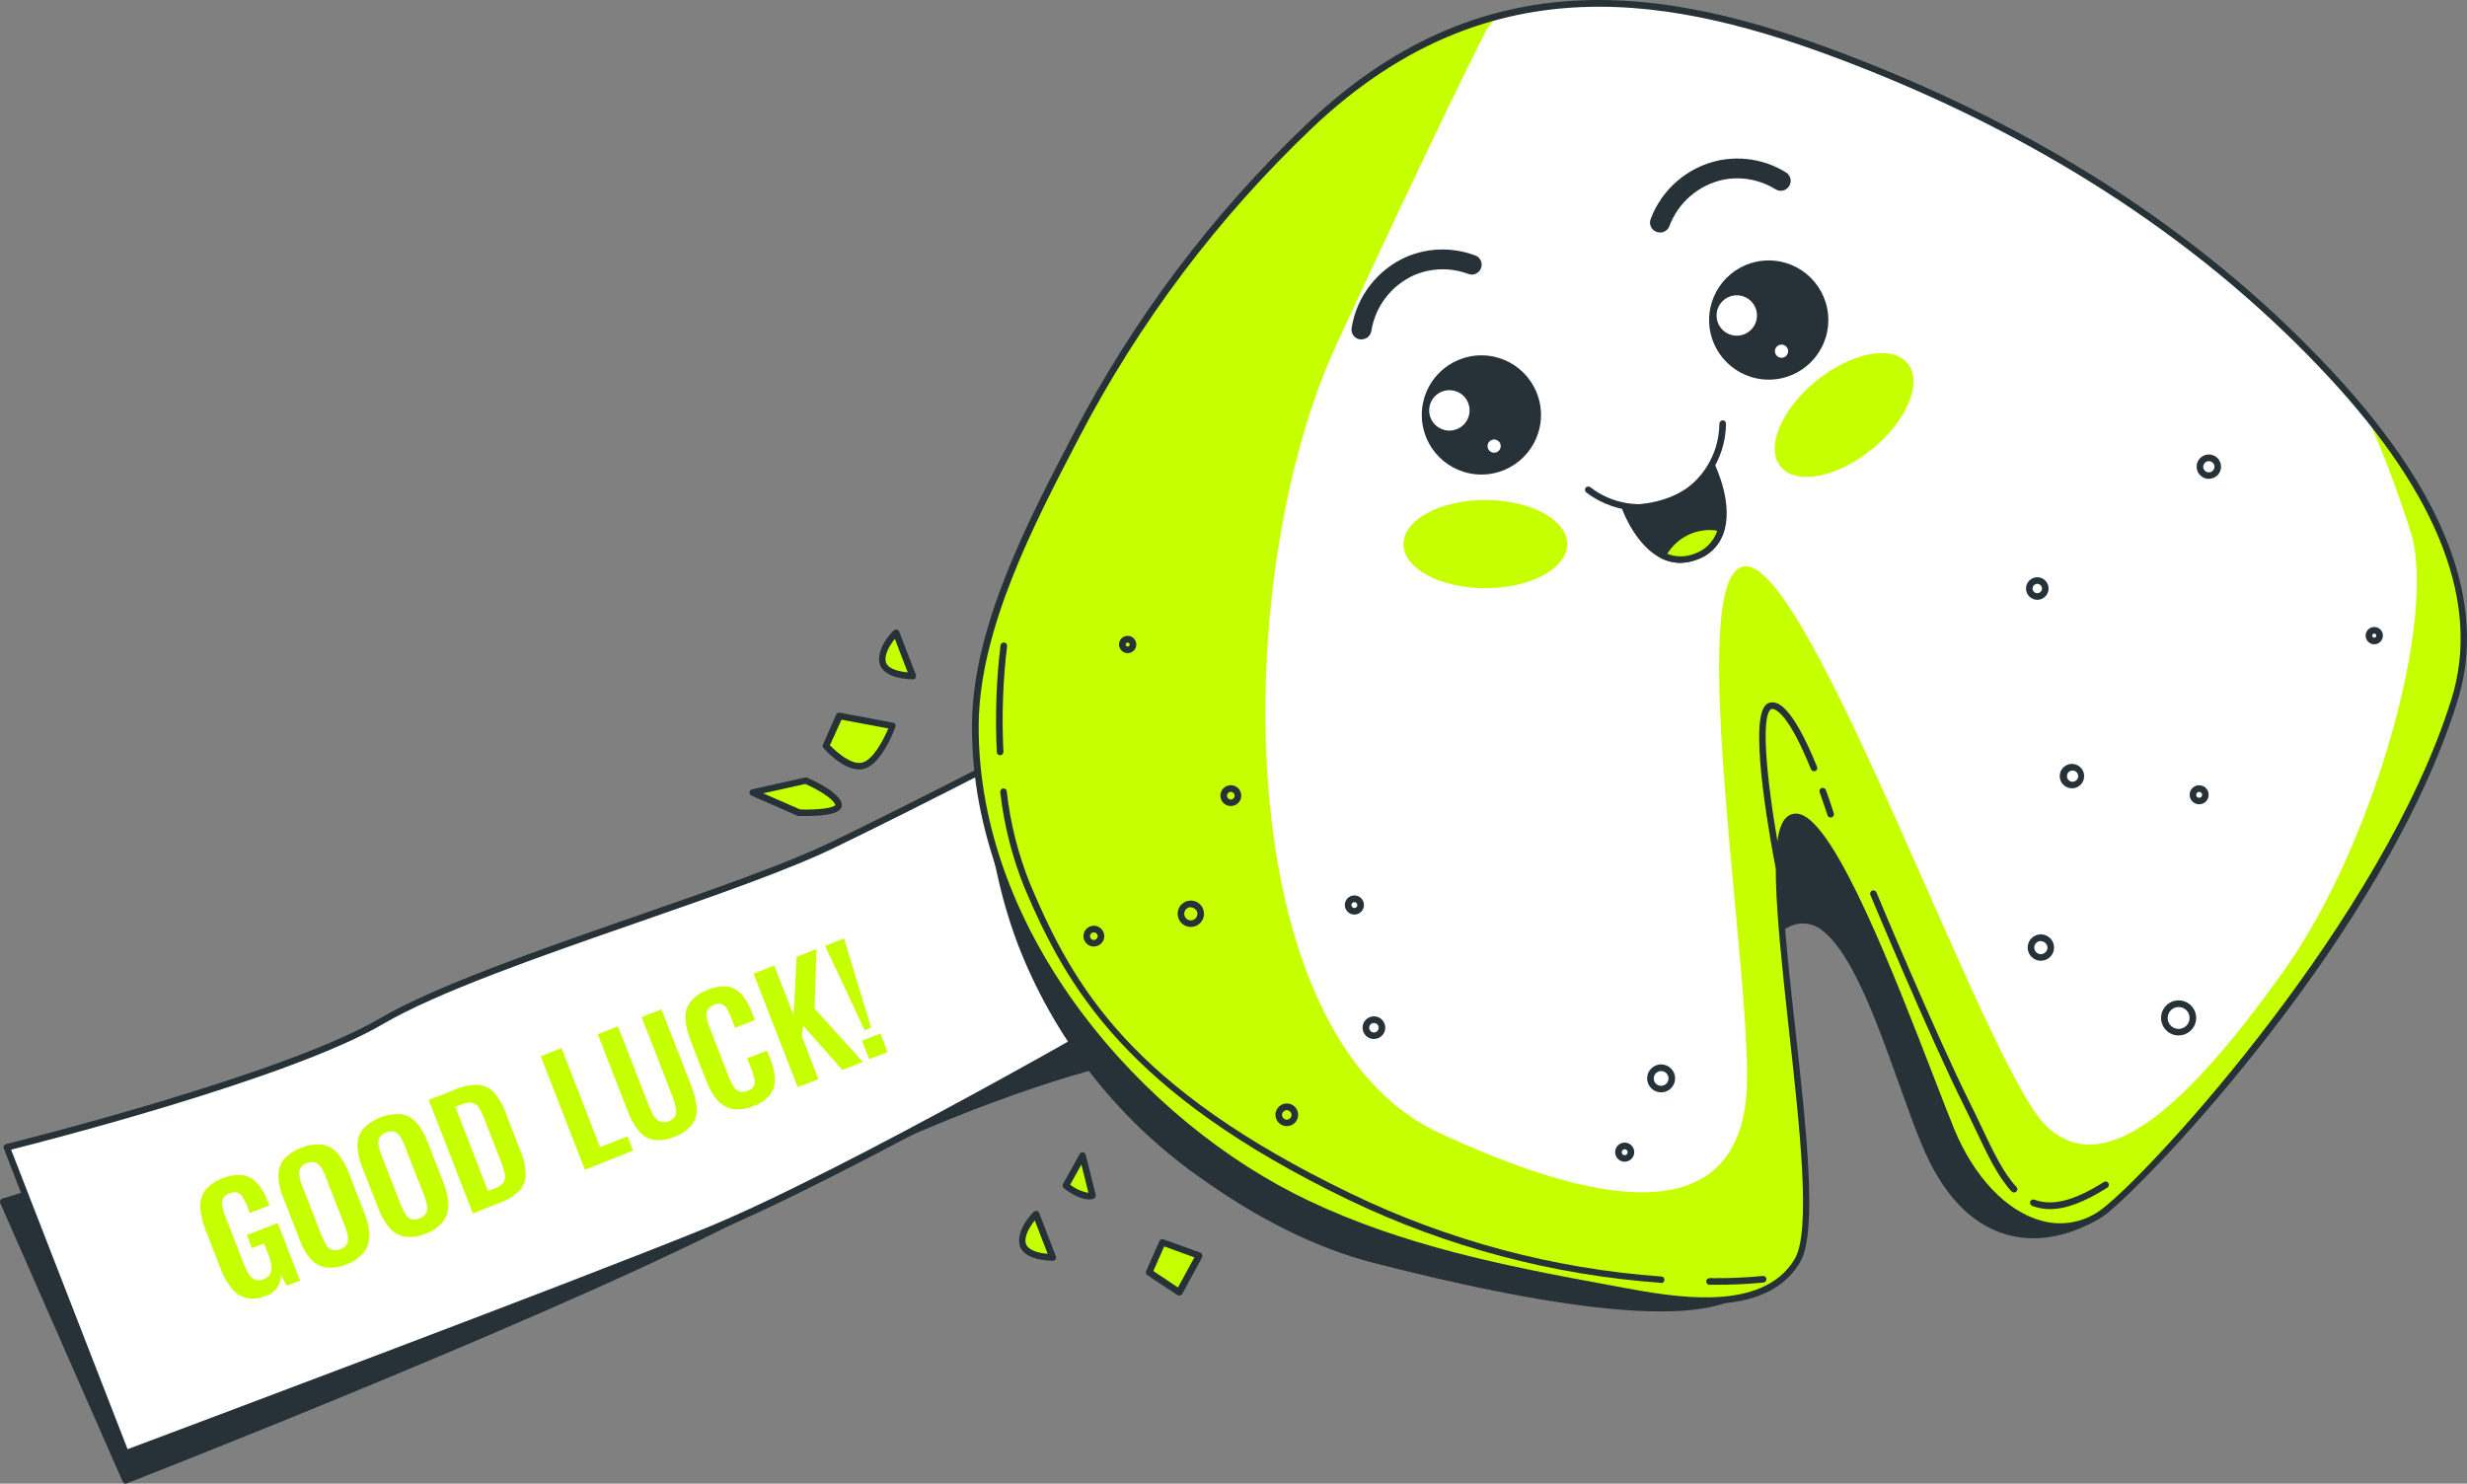 <?xml version="1.0" encoding="UTF-8"?>
<svg xmlns="http://www.w3.org/2000/svg" id="Layer_2" data-name="Layer 2" viewBox="0 0 373.75 224.8">
  <rect x="0" y="0" width="373.75" height="224.8" fill="#808080" stroke="none"/>
  <defs>
    <style> .cls-1 { fill: #fff; } .cls-2 { fill: #c6ff00; } .cls-3 { fill: #263238; } </style>
  </defs>
  <g id="Layer_1-2" data-name="Layer 1">
    <g>
      <g id="freepik--paper-strip--inject-22">
        <path class="cls-3" d="m7.19,180.02l-6.72,2.06,18.55,42.26s70.08-27.31,97.39-42.26,49-20.41,49-20.41c-6.31-10.32-12.54-24.8-15.21-34.85L7.19,180.02Z"></path>
        <path class="cls-3" d="m19.04,224.8c-.2,0-.37-.12-.45-.3L.04,182.28c-.06-.13-.06-.27,0-.4.06-.13.17-.23.31-.27l6.68-2.06,143-53.2c.13-.05.28-.05.41,0,.12.07.21.18.25.31,2.75,10.36,9,24.63,15.15,34.72.07.14.07.3,0,.44-.06.15-.19.26-.34.3-.22.06-22,5.63-48.89,20.37s-96.74,42-97.44,42.28c-.04.02-.09.03-.13.03ZM1.18,182.4l18.13,41.3c6-2.37,71-27.92,96.88-42.06,24.45-13.37,44.64-19.24,48.47-20.28-6.29-10.65-11.25-22.02-14.77-33.88L7.37,180.48h0l-6.19,1.92Z"></path>
        <path class="cls-1" d="m162.81,109.43s-20.61,10.82-36.59,18.55-53.59,18-68.53,26.79S1.01,173.8,1.01,173.8l18,46.37s66-24.73,87.6-33.49,68-35.55,69.57-36.59-13.37-40.66-13.37-40.66Z"></path>
        <path class="cls-3" d="m19.04,220.72c-.2,0-.39-.13-.46-.32L.58,174.02c-.06-.13-.06-.28,0-.41.07-.13.19-.22.33-.26.42-.1,41.84-10.39,56.55-19,8.43-4.94,23.9-10.32,38.86-15.53,11.69-4.07,22.73-7.91,29.71-11.28,15.78-7.64,36.36-18.44,36.57-18.55.13-.06.28-.06.41,0,.13.05.24.16.29.29,0,.1,3.78,10,7.28,20,7.22,20.46,6.47,21,5.93,21.32-1.4.93-48.07,27.9-69.66,36.63-21.4,8.67-87,33.26-87.61,33.5-.07.01-.14.01-.2,0ZM1.68,174.19l17.65,45.38c5.93-2.22,66.69-25,87.13-33.31,21.17-8.57,66.54-34.72,69.36-36.47.31-2.34-7.85-25.22-13.28-39.66-3.25,1.71-21.67,11.32-36.1,18.3-7,3.4-18.09,7.25-29.81,11.33-14.92,5.18-30.34,10.55-38.69,15.44-13.9,8.15-51.26,17.73-56.26,18.99Z"></path>
      </g>
      <g id="freepik--Text--inject-22">
        <path class="cls-2" d="m40.28,196.33c-.94.43-1.99.54-3,.32-.88-.24-1.67-.77-2.23-1.49-.71-.91-1.26-1.92-1.65-3l-2.25-5.77c-.44-1.07-.71-2.2-.81-3.35-.08-.93.17-1.86.7-2.63.69-.87,1.62-1.51,2.68-1.86.94-.42,1.97-.59,3-.5.83.12,1.59.51,2.16,1.13.7.74,1.24,1.61,1.59,2.56l.35.9-3,1.16-.35-1c-.18-.48-.4-.94-.67-1.38-.19-.32-.47-.58-.82-.72-.42-.11-.87-.06-1.26.13-.44.14-.8.46-1,.87-.13.4-.13.84,0,1.24.12.5.27,1,.46,1.48l2.8,7.2c.2.52.45,1.02.75,1.49.23.36.56.63.95.79.42.13.88.1,1.28-.09.43-.14.79-.44,1-.84.18-.4.23-.85.15-1.28-.09-.57-.25-1.13-.47-1.67l-.63-1.62-1.84.72-.77-2,4.67-1.82,3.39,8.73-2,.78-.9-1.61c0,.63-.17,1.25-.49,1.79-.42.65-1.05,1.12-1.79,1.34Z"></path>
        <path class="cls-2" d="m52.47,191.57c-.99.44-2.09.6-3.17.45-.9-.17-1.72-.65-2.31-1.35-.7-.85-1.25-1.83-1.61-2.87l-2.5-6.43c-.42-1-.66-2.07-.7-3.16-.02-.9.26-1.79.81-2.51.71-.82,1.63-1.44,2.66-1.79,1-.45,2.1-.61,3.19-.48.89.16,1.69.61,2.29,1.29.71.83,1.27,1.77,1.64,2.8l2.51,6.45c.41,1.01.64,2.08.68,3.17.03.91-.25,1.81-.79,2.55-.7.88-1.64,1.53-2.7,1.88Zm-.9-2.32c.42-.13.78-.41,1-.79.17-.35.21-.74.14-1.12-.08-.46-.2-.92-.38-1.35l-3.08-7.91c-.16-.44-.37-.86-.63-1.25-.2-.32-.5-.57-.85-.71-.43-.11-.88-.07-1.28.12-.41.13-.77.4-1,.77-.17.34-.23.73-.16,1.1.08.46.21.91.38,1.35l3.08,7.91c.16.44.37.86.62,1.25.2.34.5.6.86.74.44.14.92.1,1.33-.11h-.03Z"></path>
        <path class="cls-2" d="m64.47,186.92c-.99.44-2.09.6-3.17.45-.9-.17-1.72-.65-2.31-1.35-.71-.84-1.26-1.8-1.64-2.83l-2.5-6.43c-.42-1.01-.66-2.08-.7-3.17-.02-.9.27-1.78.81-2.5,1.51-1.6,3.66-2.43,5.85-2.27.89.16,1.69.61,2.29,1.29.71.83,1.26,1.78,1.64,2.8l2.51,6.45c.41,1.01.64,2.08.68,3.17.03.91-.25,1.81-.79,2.55-.7.85-1.62,1.49-2.67,1.84Zm-.9-2.32c.42-.13.78-.41,1-.79.17-.35.21-.74.14-1.12-.08-.46-.21-.91-.38-1.35l-3.08-7.91c-.17-.44-.38-.86-.63-1.25-.2-.32-.5-.57-.85-.71-.43-.11-.88-.07-1.28.12-.41.13-.77.4-1,.77-.17.34-.23.73-.16,1.1.07.46.2.92.38,1.35l3.08,7.91c.16.44.37.86.62,1.25.2.34.5.6.86.74.43.12.88.08,1.28-.11h.02Z"></path>
        <path class="cls-2" d="m71.64,183.85l-6.69-17.19,4-1.58c1.1-.49,2.3-.73,3.5-.7.9.06,1.74.46,2.37,1.11.73.82,1.3,1.78,1.67,2.82l2.44,6.28c.44,1.04.69,2.16.71,3.3,0,.92-.32,1.8-.93,2.49-.82.84-1.83,1.47-2.94,1.84l-4.13,1.63Zm2.29-3.41l1-.37c.56-.17,1.06-.52,1.4-1,.2-.39.25-.84.14-1.27-.15-.63-.35-1.24-.59-1.84l-2.56-6.57c-.21-.57-.47-1.11-.8-1.62-.22-.36-.59-.61-1-.7-.56-.05-1.11.05-1.62.29l-.91.36,4.94,12.72Z"></path>
        <path class="cls-2" d="m88.61,177.24l-6.68-17.19,3.14-1.25,5.84,15,4.16-1.62.85,2.16-7.31,2.9Z"></path>
        <path class="cls-2" d="m102.18,172.23c-1.01.47-2.14.63-3.24.46-.89-.19-1.69-.7-2.24-1.43-.69-.89-1.23-1.88-1.61-2.94l-4.53-11.63,3.06-1.19,4.67,12c.2.51.43,1,.69,1.48.23.41.58.74,1,.95.91.3,1.9-.09,2.37-.92.12-.44.12-.9,0-1.34-.12-.53-.28-1.05-.48-1.56l-4.66-12,3-1.18,4.53,11.62c.43,1.04.7,2.14.8,3.26.09.91-.16,1.81-.68,2.56-.69.87-1.63,1.51-2.68,1.86Z"></path>
        <path class="cls-2" d="m114.11,167.59c-1.02.46-2.15.61-3.25.41-.9-.22-1.71-.72-2.29-1.44-.67-.84-1.2-1.79-1.57-2.8l-2.39-6.13c-.42-1.03-.68-2.11-.76-3.22-.08-.92.18-1.83.72-2.58.7-.86,1.63-1.51,2.68-1.85.94-.43,1.97-.6,3-.49.82.14,1.56.56,2.11,1.18.62.72,1.11,1.55,1.44,2.44l.56,1.44-3,1.18-.57-1.49c-.17-.44-.37-.87-.59-1.28-.16-.34-.43-.62-.77-.79-.42-.15-.88-.11-1.27.09-.43.14-.78.44-1,.83-.15.37-.18.79-.09,1.18.11.5.26.98.45,1.45l2.9,7.48c.2.52.45,1.01.75,1.48.21.33.53.57.9.7.4.1.82.06,1.19-.11.44-.11.8-.4,1-.81.11-.37.11-.77,0-1.14-.11-.48-.26-.96-.45-1.42l-.6-1.55,3-1.17.54,1.38c.37.91.59,1.88.65,2.86.04.86-.2,1.7-.7,2.4-.67.83-1.57,1.45-2.59,1.77Z"></path>
        <path class="cls-2" d="m120.85,164.7l-6.69-17.19,3.14-1.23,2.94,7.56.46-8.88,3-1.16-.3,9,7.33,8.1-3.12,1.21-5.93-6.71-.21,1.6,2.53,6.52-3.15,1.18Z"></path>
        <path class="cls-2" d="m131,156.11l-6-12.8,2.88-1.13,4.1,13.54-.98.39Zm.68,4.37l-1.09-2.8,2.8-1.09,1.08,2.81-2.79,1.08Z"></path>
      </g>
      <g id="freepik--fortune-cookie--inject-22">
        <path class="cls-3" d="m321.58,174.09c4.18-36.59-17.49-71.23-52-84-31.23-11.59-67.62-21.77-82-13.09-27.31,16.49-33.49,48.44-33.49,48.44l-3.86,1.36c1.55,5.86,2,9.52,4.33,15.83,5.4,14.1,14.82,26.29,27.11,35.06,7.42,5.35,16.61,10.6,26.49,13.13,76.25,19.56,55.65-6.18,55.65-6.18l1.54-38.65s5.16-10.3,11.34-5.15,10.79,22.46,14.94,32.46c7.63,18.35,21,14.64,27.24,10.16,1.27-.89,2.14-4.38,2.71-9.37Z"></path>
        <path class="cls-3" d="m251.58,198.7c-9.84,0-24.39-2.46-43.55-7.37-8.57-2.2-17.54-6.65-26.65-13.22-12.38-8.82-21.87-21.11-27.28-35.31-1.3-3.5-2.34-7.09-3.11-10.75-.37-1.6-.75-3.25-1.25-5.13-.06-.25.07-.51.31-.6l3.57-1.32c.7-3.19,7.83-32.9,33.67-48.5,14.87-9,53,2.14,82.44,13.05,34.87,12.73,56.5,47.68,52.34,84.57-.65,5.68-1.57,8.78-2.91,9.73-1.76,1.27-8.05,5.22-15.17,3.2-5.4-1.54-9.72-6.1-12.82-13.57-1.12-2.69-2.26-5.88-3.47-9.26-3.24-9.06-6.91-19.32-11.33-23-1.09-1.04-2.62-1.5-4.1-1.23-3.43.71-6,5.41-6.42,6.13l-1.54,38.36c.71.94,4.15,5.86,1.64,9.75-1.92,2.99-6.73,4.47-14.37,4.47Zm-100.76-71.57c.45,1.72.8,3.25,1.14,4.73,3.86,18.41,14.59,34.66,30,45.44,9,6.5,17.87,10.89,26.32,13.06,41.82,10.72,54,7.74,56.82,3.35,2.34-3.62-1.64-8.69-1.68-8.74-.08-.09-.12-.21-.11-.33l1.54-38.65c0-.07.03-.14.06-.2.12-.24,3-5.89,7.15-6.76,1.8-.35,3.66.19,5,1.45,4.63,3.85,8.35,14.26,11.63,23.43,1.21,3.37,2.35,6.55,3.46,9.22,3,7.17,7.07,11.54,12.17,13,6.68,1.9,12.64-1.85,14.31-3.05.73-.52,1.75-2.51,2.5-9h0c4.1-36.43-17.26-70.94-51.7-83.52-41.87-15.53-70.08-20.07-81.58-13.13-26.79,16.18-33.2,47.79-33.26,48.11-.03.17-.15.31-.31.37l-3.46,1.22Z"></path>
        <path class="cls-1" d="m353.11,56.8c-19.5-21-44.31-36.47-70.84-46.95-31.17-12.32-58.15-15.16-83.84,9.25-14.31,13.62-26.27,29.49-35.42,47-6.64,12.71-15.17,29-15.26,43.69-.21,30.75,23.54,60,50.36,72.64,14.53,6.86,30.07,9.95,45.77,12.82,8.17,1.49,23,4.84,28.41-4.19,5.24-8.74-7-62.89-1.17-67s19.22,34.36,24.46,47.17,15.72,18.05,23.29,12.23,42.51-43.68,53-77.45c5.43-17.48-5.8-35.31-18.76-49.21Z"></path>
        <path class="cls-2" d="m365.28,80.8c3.88,12.73-5.53,47.06-19.38,66.44s-26.9,32.24-36,23.25-35.43-84.69-45.38-84.69,1.66,65.89,0,80.84-14.4,19.93-46.51,5-31.65-84.54-15.54-119.42c16.11-34.88,22.79-47.8,22.79-47.8l1.48-1.92c-9.67,2.57-19.05,7.8-28.26,16.55-14.31,13.62-26.27,29.49-35.42,47-6.64,12.71-15.17,29-15.26,43.69-.21,30.75,23.54,60,50.36,72.64,14.53,6.86,30.07,9.95,45.77,12.82,8.17,1.49,23,4.84,28.41-4.19,5.24-8.74-7-62.89-1.17-67s19.22,34.36,24.46,47.17,15.72,18.05,23.29,12.23,42.51-43.68,53-77.45c4.67-15-3-30.34-13.45-43.2,2.61,5.88,4.88,11.9,6.81,18.04Z"></path>
        <path class="cls-3" d="m258.4,197.58c-4.44-.13-8.86-.66-13.21-1.59l-1.4-.26c-16.64-3-31.58-6.1-45.89-12.86-25.34-12-50.87-40.92-50.65-73.1.1-14.77,8.49-30.84,15.23-43.75l.09-.16c9.15-17.58,21.15-33.52,35.51-47.17,27.9-26.5,57-20.16,84.37-9.35,28.62,11.3,52.51,27.14,71,47.07,17.07,18.37,23.42,35.11,18.87,49.77-10.91,35.17-46.69,72.71-53.16,77.69-2.87,2.29-6.67,3.06-10.2,2.05-5.59-1.51-10.77-6.92-13.86-14.48-.87-2.12-1.95-4.91-3.2-8.14-5.41-14-14.46-37.43-19.46-39-.35-.13-.75-.07-1.05.15-2.68,1.87-.94,17.56.59,31.39,1.68,15.21,3.42,30.92.72,35.42-2.92,4.93-8.49,6.32-14.3,6.32ZM242.26,1.02c-14.56,0-29.2,4.82-43.49,18.39-14.27,13.58-26.2,29.43-35.3,46.91l-.08.16c-6.69,12.82-15,28.77-15.12,43.3-.22,31.76,25,60.35,50.07,72.18,14.21,6.71,29.08,9.76,45.65,12.78l1.4.26c8.06,1.51,21.55,4,26.49-4.21,2.53-4.21.81-19.76-.86-34.8-2.07-18.73-3.11-30.25-.16-32.32.55-.4,1.27-.5,1.91-.28,5.46,1.66,14.27,24.46,20.11,39.55,1.24,3.22,2.32,6,3.18,8.12,3,7.27,7.91,12.46,13.2,13.89,3.23.92,6.7.22,9.33-1.87,7.77-6,42.53-44.06,52.82-77.2,4.43-14.29-1.84-30.7-18.65-48.79-18.41-19.82-42.18-35.57-70.65-46.82-13-5.13-26.39-9.25-39.85-9.25Z"></path>
        <path class="cls-3" d="m277.34,123.86c-.22,0-.41-.14-.48-.35,0,0-.46-1.47-1.18-3.48-.1-.25.03-.54.28-.63,0,0,.01,0,.02,0,.26-.09.54.04.64.3.73,2,1.19,3.5,1.2,3.52.08.26-.07.54-.33.63l-.15.02Z"></path>
        <path class="cls-3" d="m259.57,194.66h-.58c-.28,0-.5-.22-.5-.5s.22-.5.5-.5c.19-.02.37-.02.56,0,2.51.02,5.01-.09,7.51-.33.27-.04.52.16.56.43.03.27-.16.52-.43.56,0,0,0,0,0,0-2.53.25-5.07.36-7.61.34Z"></path>
        <path class="cls-3" d="m251.64,194.37h0c-16.42-1.18-32.48-5.44-47.32-12.57-33.73-16.26-42.76-32.31-49.13-47.35-1.86-4.62-3.09-9.48-3.65-14.43-.03-.27.16-.52.43-.56,0,0,0,0,0,0,.27-.03.51.15.55.42,0,0,0,0,0,0,.54,4.87,1.75,9.63,3.59,14.17,6.55,15.49,15.19,30.72,48.64,46.84,14.71,7.09,30.62,11.34,46.91,12.52.28,0,.5.22.5.5s-.22.5-.5.5l-.03-.05Z"></path>
        <path class="cls-3" d="m151.52,114.44c-.26,0-.48-.21-.5-.47-.27-5.41-.09-10.83.56-16.2.05-.27.3-.46.57-.42.27.04.46.29.42.56-.64,5.31-.82,10.66-.55,16,.01.27-.2.5-.47.52h-.03Z"></path>
        <path class="cls-3" d="m310.55,183.2c-.92,0-1.83-.17-2.69-.5-.26-.1-.38-.39-.28-.65s.39-.38.65-.28h0c2.66,1,6,.19,10.5-2.68.23-.15.54-.07.69.16s.07.54-.16.69c-3.44,2.19-6.28,3.26-8.71,3.26Z"></path>
        <path class="cls-3" d="m305.12,180.68c-.14,0-.27-.06-.36-.16-2.05-2.18-3.59-5.43-5.38-9.19-.54-1.14-1.1-2.32-1.7-3.52-5.31-10.62-14.23-32-14.32-32.22-.1-.26.02-.55.27-.65s.55.02.65.27c.08.21,9,21.57,14.29,32.16.6,1.2,1.16,2.38,1.7,3.53,1.75,3.68,3.27,6.87,5.21,8.93.2.19.2.51,0,.71,0,0,0,0,0,0-.1.1-.23.15-.37.14Z"></path>
        <path class="cls-3" d="m269.47,131.73c-.24,0-.44-.17-.49-.4-.42-2.17-4.11-21.32-1.59-24.38.25-.33.64-.53,1.06-.53.71,0,2.87,0,6.83,9.76.11.25,0,.54-.26.64,0,0,0,0-.01,0-.26.1-.55-.02-.65-.28,0,0,0,0,0,0-3.35-8.24-5.25-9.13-5.91-9.13-.12,0-.23.07-.29.17-1.68,2,.16,15.2,1.8,23.55.06.26-.1.52-.36.57,0,0-.02,0-.03,0h-.1Z"></path>
        <path class="cls-3" d="m309.19,145.57c-1.1,0-2-.9-2-2s.9-2,2-2,2,.9,2,2-.9,2-2,2Zm0-3c-.55,0-1,.45-1,1s.45,1,1,1,1-.45,1-1c-.02-.54-.46-.96-1-.96v-.04Z"></path>
        <path class="cls-3" d="m333.17,121.86c-.8,0-1.44-.64-1.44-1.44s.64-1.44,1.44-1.44,1.44.64,1.44,1.44-.64,1.44-1.44,1.44h0Zm0-1.88c-.24,0-.44.2-.45.44,0,.25.19.45.44.46.25,0,.45-.19.46-.44s-.19-.45-.44-.46c0,0,0,0,0,0Z"></path>
        <path class="cls-3" d="m313.9,119.44c-1.02,0-1.85-.83-1.85-1.85,0-1.02.83-1.85,1.85-1.85s1.85.83,1.85,1.85c0,1.02-.81,1.84-1.83,1.85,0,0-.01,0-.02,0Zm0-2.69c-.47.05-.8.47-.75.94.04.4.36.71.75.75.47.05.89-.29.94-.75.05-.47-.29-.89-.75-.94-.06,0-.12,0-.18,0Z"></path>
        <path class="cls-3" d="m330.07,156.89c-1.47,0-2.66-1.18-2.67-2.65,0-1.47,1.18-2.66,2.65-2.67,1.47,0,2.66,1.18,2.67,2.65,0,0,0,0,0,0,0,1.47-1.18,2.65-2.65,2.66Zm0-4.31c-.92,0-1.66.73-1.67,1.65,0,.92.73,1.66,1.65,1.67.92,0,1.66-.73,1.67-1.65,0,0,0-.01,0-.02,0-.91-.74-1.65-1.65-1.65Z"></path>
        <path class="cls-3" d="m334.65,72.56c-1.02,0-1.85-.82-1.86-1.84s.82-1.85,1.84-1.86c1.02,0,1.85.82,1.86,1.84,0,0,0,0,0,0,0,1.02-.82,1.84-1.84,1.85Zm0-2.69c-.47,0-.85.37-.86.84s.37.85.84.86c.47,0,.85-.37.86-.84,0,0,0-.01,0-.02,0-.46-.38-.83-.84-.84h0Z"></path>
        <path class="cls-3" d="m359.7,97.62c-.72,0-1.31-.59-1.31-1.31s.59-1.31,1.31-1.31,1.31.59,1.31,1.31h0c0,.72-.59,1.31-1.31,1.31Zm0-1.62c-.17,0-.31.14-.31.31s.14.31.31.31.31-.14.31-.31h0c0-.17-.14-.31-.31-.31h0Z"></path>
        <path class="cls-3" d="m308.65,90.88c-.94,0-1.71-.77-1.71-1.71,0-.94.77-1.71,1.71-1.71s1.71.77,1.71,1.71h0c0,.94-.77,1.71-1.71,1.71Zm0-2.42c-.39,0-.71.32-.71.71,0,.39.32.71.71.71s.71-.32.71-.71h0c0-.39-.32-.71-.71-.71Z"></path>
        <path class="cls-3" d="m186.47,122.13c-.87,0-1.58-.71-1.58-1.58,0-.87.71-1.58,1.58-1.58.87,0,1.58.71,1.58,1.58,0,0,0,0,0,0,0,.87-.7,1.57-1.57,1.57,0,0,0,0-.01,0Zm0-2.15c-.32,0-.58.26-.58.58s.26.58.58.58.58-.26.58-.58h0c0-.32-.26-.58-.58-.58Z"></path>
        <path class="cls-3" d="m180.41,140.45c-1.1,0-2-.9-2-2s.9-2,2-2,2,.9,2,2-.9,2-2,2Zm0-3c-.55,0-1,.45-1,1s.45,1,1,1,1-.45,1-1c-.02-.54-.46-.96-1-.96v-.04Z"></path>
        <path class="cls-3" d="m208.16,157.43c-.95,0-1.72-.76-1.73-1.71s.76-1.72,1.71-1.73,1.72.76,1.73,1.71c0,0,0,0,0,0,0,.94-.76,1.71-1.7,1.72,0,0,0,0-.01,0Zm0-2.43c-.4,0-.72.31-.73.71,0,.4.31.72.71.73.4,0,.72-.31.73-.71,0,0,0-.01,0-.02,0-.39-.32-.71-.71-.71Z"></path>
        <path class="cls-3" d="m205.19,138.57c-.8,0-1.45-.65-1.45-1.45,0-.8.65-1.45,1.45-1.45s1.45.65,1.45,1.45-.65,1.45-1.45,1.45h0Zm0-1.89c-.25,0-.45.2-.45.45,0,.25.2.45.45.45s.45-.2.45-.45c0,0,0,0,0,0,0-.24-.2-.44-.44-.44,0,0,0,0-.01,0h0Z"></path>
        <path class="cls-3" d="m170.84,98.96c-.72,0-1.31-.59-1.31-1.31,0-.72.59-1.31,1.31-1.31.72,0,1.31.59,1.31,1.31,0,0,0,0,0,0,0,.72-.58,1.3-1.3,1.3,0,0,0,0-.01,0Zm0-1.61c-.17,0-.3.13-.3.3,0,0,0,0,0,.01,0,.16.12.29.28.3,0,0,.01,0,.02,0,.17,0,.3-.12.31-.29,0,0,0,0,0-.01,0-.17-.14-.31-.31-.31Z"></path>
        <path class="cls-3" d="m165.73,143.42c-.87,0-1.58-.7-1.59-1.57,0-.87.7-1.58,1.57-1.59s1.58.7,1.59,1.57c0,0,0,0,0,0,0,.87-.7,1.57-1.57,1.58Zm0-2.16c-.32,0-.58.25-.59.57s.25.58.57.59c.32,0,.58-.25.59-.57,0,0,0,0,0,0,0-.32-.25-.57-.57-.58Z"></path>
        <path class="cls-3" d="m194.96,170.63c-.95,0-1.72-.76-1.73-1.71,0-.95.76-1.72,1.71-1.73s1.72.76,1.73,1.71c0,0,0,.01,0,.02,0,.94-.77,1.7-1.71,1.71Zm0-2.43c-.4,0-.72.31-.73.71,0,.4.31.72.71.73.4,0,.72-.31.73-.71,0,0,0,0,0,0,0-.39-.32-.71-.71-.72Z"></path>
        <path class="cls-3" d="m251.67,165.51c-1.17,0-2.12-.94-2.13-2.11,0-1.17.94-2.12,2.11-2.13,1.17,0,2.12.94,2.13,2.11,0,0,0,0,0,.01,0,1.17-.94,2.11-2.11,2.12Zm0-3.23c-.62,0-1.12.49-1.13,1.11,0,.62.49,1.12,1.11,1.13.62,0,1.12-.49,1.13-1.11,0,0,0-.01,0-.02,0-.61-.5-1.1-1.11-1.11h0Z"></path>
        <path class="cls-3" d="m246.15,176.02c-.8,0-1.45-.64-1.46-1.44,0-.8.64-1.45,1.44-1.46.8,0,1.45.64,1.46,1.44,0,0,0,0,0,0,0,.8-.64,1.44-1.44,1.45Zm0-1.89c-.25,0-.45.19-.46.44s.19.45.44.46.45-.19.46-.44c0,0,0-.01,0-.02,0-.24-.2-.43-.44-.44Z"></path>
        <path class="cls-2" d="m127.16,108.47l-2,4.55s3,3.53,5.55,3,4.54-6.05,4.54-6.05l-8.09-1.5Z"></path>
        <path class="cls-3" d="m130.19,116.59c-2.61,0-5.31-3.11-5.43-3.25-.13-.15-.16-.35-.08-.53l2-4.54c.09-.21.32-.33.55-.29l8.08,1.52c.14.02.27.11.34.24.06.13.06.29,0,.42-.21.59-2.19,5.83-4.91,6.37-.18.04-.37.06-.55.06Zm-4.46-3.67c1,1,3.18,3,4.86,2.63s3.25-3.47,4-5.18l-7.1-1.33-1.76,3.88Z"></path>
        <path class="cls-2" d="m135.74,95.85s-2.53,2.53-2,4.55,4.54,2,4.54,2l-2.54-6.55Z"></path>
        <path class="cls-3" d="m138.26,102.92c-.45,0-4.44-.07-5-2.4s2-4.91,2.15-5c.12-.12.29-.17.46-.13.17.03.3.15.36.31l2.53,6.56c.09.27-.05.56-.31.65-.05.02-.1.03-.16.03l-.03-.02Zm-2.69-6.12c-.73.9-1.65,2.36-1.37,3.48s2.11,1.48,3.32,1.6l-1.95-5.08Z"></path>
        <path class="cls-2" d="m156.92,183.96s-2.52,2.52-2,4.54,4.55,2,4.55,2l-2.55-6.54Z"></path>
        <path class="cls-3" d="m159.47,191.02c-.46,0-4.45-.06-5-2.4s2-4.9,2.15-5c.12-.12.29-.17.46-.14.16.04.3.15.36.31l2.52,6.56c.1.25-.01.54-.26.64-.06.03-.13.04-.2.04h-.03Zm-2.7-6.11c-.72.89-1.64,2.36-1.36,3.47s2.09,1.49,3.31,1.6l-1.95-5.07Z"></path>
        <path class="cls-2" d="m121.1,123.11s6.58.28,5.91-1.41-5-3.47-5-3.47l-8,1.79,7.09,3.09Z"></path>
        <path class="cls-3" d="m122.28,123.64h-1.2c-.06,0-.12,0-.18,0l-7.07-3.1c-.25-.12-.36-.41-.25-.66.06-.14.19-.24.34-.28l8-1.79c.1-.03.2-.03.3,0,.46.19,4.52,1.91,5.24,3.75.15.33.1.71-.11,1-.66.91-3.32,1.08-5.07,1.08Zm-1.07-1c2.86.12,5.21-.27,5.35-.68-.43-1.1-3-2.5-4.56-3.18l-6.37,1.42,5.58,2.44Z"></path>
        <polygon class="cls-2" points="176.12 188.22 174.1 192.76 178.64 195.79 181.67 190.24 176.12 188.22"></polygon>
        <path class="cls-3" d="m178.64,196.29c-.1,0-.2-.03-.28-.08l-4.54-3c-.2-.14-.28-.4-.18-.62l2-4.54c.11-.24.38-.36.63-.27l5.55,2c.14.05.24.16.3.29.06.13.06.29,0,.42l-3,5.55c-.07.12-.18.21-.32.25h-.16Zm-3.91-3.71l3.73,2.49,2.49-4.56-4.57-1.66-1.65,3.73Z"></path>
        <path class="cls-2" d="m164,175.1l-2.53,4.54s2.52,2,4,1.51l-1.47-6.05Z"></path>
        <path class="cls-3" d="m164.98,181.73c-1.63,0-3.57-1.5-3.81-1.7-.19-.15-.25-.42-.13-.63l2.53-4.55c.1-.18.3-.28.5-.25.2.03.37.18.42.38l1.51,6.05c.07.25-.07.51-.32.6-.23.07-.46.1-.7.1Zm-2.85-2.23c.81.63,1.76,1.05,2.77,1.23l-1.07-4.28-1.7,3.05Z"></path>
      </g>
      <g id="freepik--Face--inject-22">
        <circle class="cls-3" cx="224.43" cy="62.87" r="9.03"></circle>
        <path class="cls-1" d="m222.64,62.18c0,1.69-1.37,3.06-3.06,3.06-1.69,0-3.06-1.37-3.06-3.06s1.37-3.06,3.06-3.06c0,0,0,0,.01,0,1.69,0,3.05,1.37,3.05,3.06Z"></path>
        <path class="cls-1" d="m227.36,67.59c0,.55-.45,1-1,1s-1-.45-1-1,.45-1,1-1,1,.45,1,1Z"></path>
        <circle class="cls-3" cx="267.96" cy="48.49" r="9.03"></circle>
        <path class="cls-1" d="m266.18,47.8c0,1.69-1.37,3.06-3.06,3.06s-3.06-1.37-3.06-3.06,1.37-3.06,3.06-3.06h0c1.69,0,3.06,1.37,3.06,3.06Z"></path>
        <path class="cls-1" d="m270.9,53.21c0,.55-.45,1-1,1s-1-.45-1-1,.45-1,1-1,1,.45,1,1Z"></path>
        <path class="cls-3" d="m206.25,51.42h-.25c-.82-.14-1.37-.92-1.23-1.74.77-4.78,3.91-8.84,8.34-10.78,3.27-1.38,6.93-1.46,10.26-.24.8.22,1.27,1.04,1.05,1.84-.22.8-1.04,1.27-1.84,1.05-.07-.02-.14-.04-.21-.07-2.61-.96-5.49-.9-8.06.18-3.5,1.54-5.97,4.76-6.56,8.53-.14.72-.77,1.24-1.5,1.23Z"></path>
        <path class="cls-3" d="m251.47,35.22c-.19,0-.37-.04-.55-.11-.77-.3-1.14-1.16-.84-1.93,0,0,0,0,0,0,1.71-4.55,5.63-7.9,10.39-8.89,3.48-.69,7.09-.04,10.1,1.83.71.43.93,1.36.49,2.07s-1.36.93-2.07.49h0c-2.36-1.47-5.2-1.99-7.93-1.45-3.73.8-6.79,3.44-8.14,7-.22.62-.81,1.02-1.46,1Z"></path>
        <path class="cls-3" d="m248.47,77.4c-2.95-.02-5.81-1-8.15-2.79-.22-.17-.27-.48-.1-.7.17-.22.48-.26.7-.1,3.28,2.56,7.65,3.27,11.57,1.88,4.79-1.82,7.96-6.39,8-11.51.01-.27.24-.49.51-.49.28,0,.5.23.49.51,0,0,0,0,0,.01-.05,5.52-3.47,10.45-8.63,12.42-1.41.52-2.89.78-4.39.77Z"></path>
        <path class="cls-3" d="m246.24,77s3.59,10,10.69,7.32c7.6-2.89,2.43-13.68,2.43-13.68,0,0-3.01,6.36-13.12,6.36Z"></path>
        <path class="cls-3" d="m254.55,85.28c-.93,0-1.85-.21-2.7-.6-4-1.85-6-7.28-6.08-7.51l-.24-.67h.71c9.65,0,12.55-5.83,12.67-6.07l.45-.95.45.94c.12.26,3,6.26,1.19,10.67-.7,1.74-2.12,3.09-3.89,3.69-.82.32-1.68.49-2.56.5Zm-7.57-7.79c.65,1.47,2.44,5,5.29,6.28,1.42.65,3.04.68,4.48.08,1.51-.51,2.72-1.65,3.32-3.13,1.23-3.07-.09-7.2-.79-9-1.22,1.78-4.7,5.54-12.3,5.77h0Z"></path>
        <ellipse class="cls-2" cx="225.03" cy="82.44" rx="12.4" ry="6.68"></ellipse>
        <ellipse class="cls-2" cx="279.39" cy="62.88" rx="12.4" ry="6.68" transform="translate(22.82 190.11) rotate(-39.06)"></ellipse>
        <path class="cls-2" d="m260.83,79.96c-.58-.13-1.17-.2-1.77-.2-3.01.02-5.77,1.7-7.17,4.37,1.56.79,3.39.86,5,.19,1.99-.66,3.49-2.31,3.94-4.36Z"></path>
        <path class="cls-3" d="m254.56,85.28c-1.01,0-2-.25-2.9-.7-.12-.06-.21-.16-.25-.29-.06-.12-.06-.27,0-.39,1.79-3.46,5.69-5.27,9.49-4.42.13.03.25.11.32.22.07.11.09.25.06.38-.49,2.19-2.08,3.98-4.21,4.7-.8.32-1.65.49-2.51.5Zm-2-1.38c1.33.53,2.82.53,4.15,0,1.64-.55,2.92-1.85,3.45-3.5-2.99-.46-5.97.92-7.56,3.5h-.04Z"></path>
      </g>
    </g>
  </g>
</svg>
